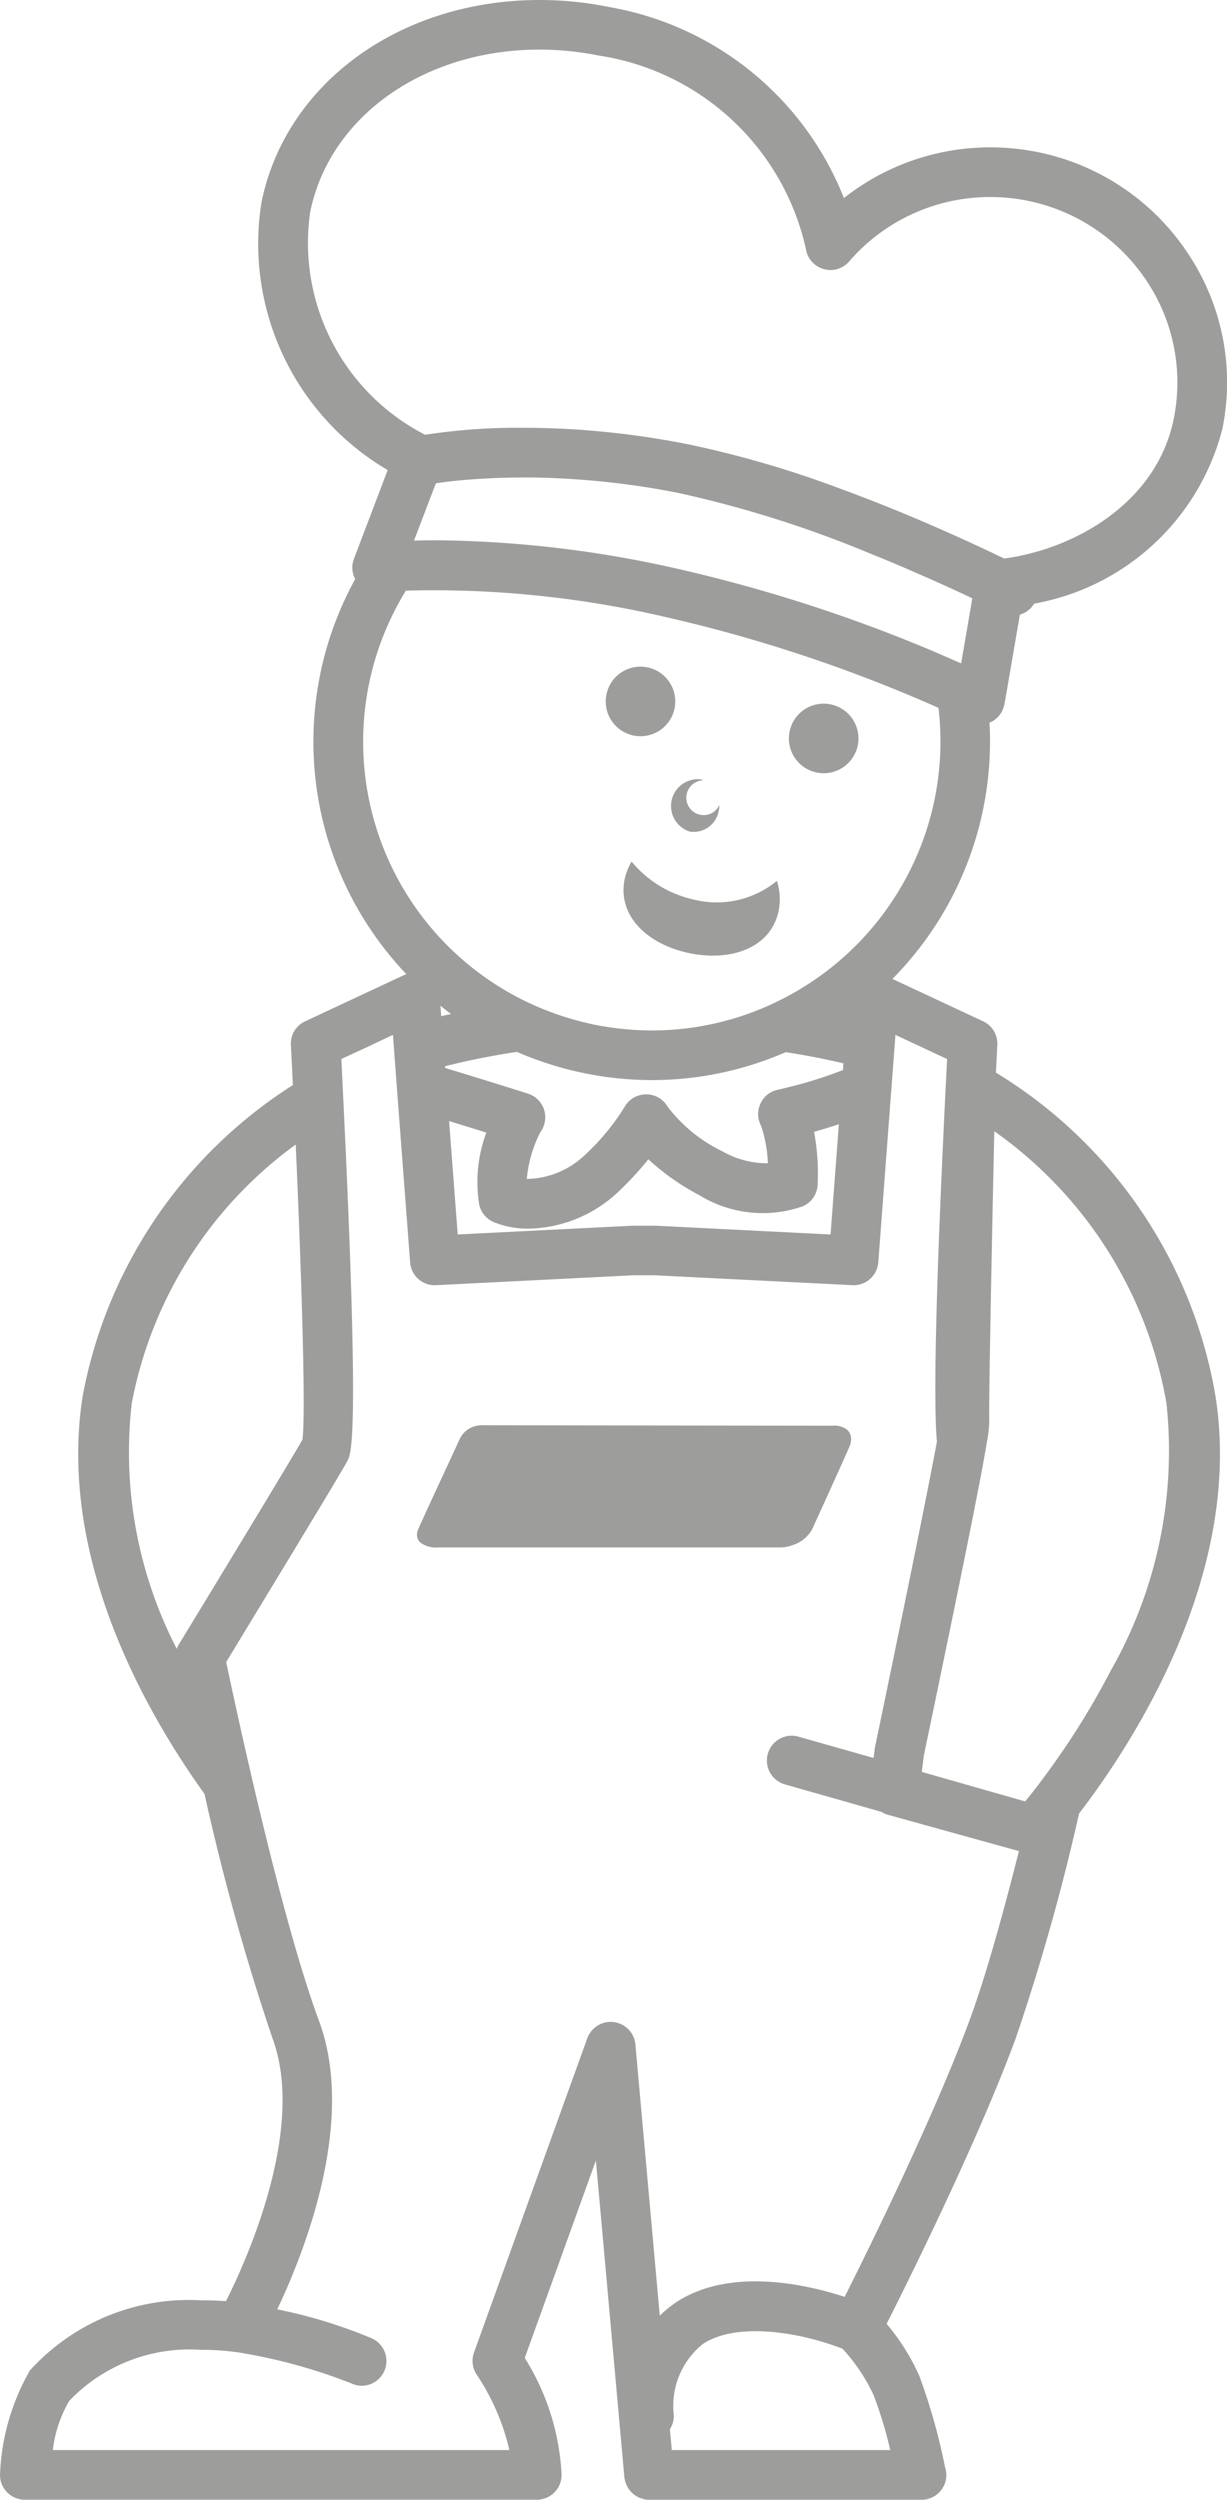 <svg xmlns="http://www.w3.org/2000/svg" viewBox="0 0 32.145 65.467"><defs><style>.a{fill:#9d9d9c;}</style></defs><path class="a" d="M11.817,26.555c-.084.02-.174.037-.258.059l-.021-.275q.138.111.278.217M25.366,16.293,25.18,17.375c-.054-.024-.114-.051-.173-.076-.225-.1-.484-.213-.779-.336a40.121,40.121,0,0,0-6.552-2.084,29.637,29.637,0,0,0-6.015-.727c-.086-.002-.17-.002-.248-.002-.208,0-.399.002-.567.008l.058-.152.515-1.348c.213-.035.619-.086,1.185-.119.398-.025.875-.039,1.418-.033a21.405,21.405,0,0,1,3.732.4,29.405,29.405,0,0,1,5.064,1.6c.416.166.81.332,1.171.492.371.16.709.312,1.004.447.177.082.337.156.479.225ZM8.125,5.559c.508-2.508,2.981-4.26,6.014-4.26a7.953,7.953,0,0,1,1.559.158,6.562,6.562,0,0,1,5.415,5.064.65.65,0,0,0,1.134.326A4.874,4.874,0,0,1,25.938,5.16a4.912,4.912,0,0,1,4.088,2.176,4.795,4.795,0,0,1,.722,3.639c-.442,2.182-2.577,3.404-4.441,3.652-.568-.275-1.541-.73-2.721-1.217-.545-.225-1.134-.453-1.745-.676a26.929,26.929,0,0,0-3.837-1.103c-.778-.154-1.515-.258-2.194-.324-.752-.074-1.436-.103-2.037-.103a16.009,16.009,0,0,0-2.637.182A5.651,5.651,0,0,1,8.125,5.559m13.959,22.465a11.17,11.17,0,0,1-1.386.438c-.108.027-.218.055-.332.08a.636.636,0,0,0-.43.334.645.645,0,0,0-.027.545l.022.051c.009.018.015.035.022.055a3.492,3.492,0,0,1,.164.938,2.364,2.364,0,0,1-1.19-.312,3.971,3.971,0,0,1-1.438-1.172.641.641,0,0,0-.56-.32h-.006a.644.644,0,0,0-.561.33A6.034,6.034,0,0,1,15.321,30.25a2.248,2.248,0,0,1-1.52.625,3.327,3.327,0,0,1,.357-1.227.657.657,0,0,0,.095-.588.647.647,0,0,0-.42-.418c-.187-.06-.382-.121-.576-.182-.599-.188-1.203-.371-1.596-.492l-.003-.043c.595-.152,1.226-.277,1.882-.377a8.992,8.992,0,0,0,1.772.559,8.879,8.879,0,0,0,1.77.18,8.776,8.776,0,0,0,3.503-.732c.521.08,1.025.18,1.511.293Zm-9.526,3.541a.654.654,0,0,0,.375.44,2.326,2.326,0,0,0,.914.172,3.502,3.502,0,0,0,2.367-.98,8.274,8.274,0,0,0,.771-.836,6.186,6.186,0,0,0,1.33.936,3.172,3.172,0,0,0,2.722.293.648.648,0,0,0,.383-.553,5.953,5.953,0,0,0-.093-1.395c.207-.059.428-.125.65-.199L21.759,32.33l-4.566-.229h-.633L11.991,32.33l-.225-2.969c.295.09.633.193.975.301a3.701,3.701,0,0,0-.184,1.902M3.452,36.752a10.87,10.87,0,0,1,4.295-6.777c.164,3.664.264,7.1.176,7.73-.355.621-2.436,4.045-3.241,5.367A.671.671,0,0,0,4.63,43.18a11.218,11.218,0,0,1-1.178-6.428m18.675,23.4c-1.022-.332-3.026-.787-4.44.16-.011.006-.02.016-.031.023a2.998,2.998,0,0,0-.371.311l-.639-7.104a.651.651,0,0,0-1.26-.162l-2.968,8.23a.65.65,0,0,0,.081.596,5.969,5.969,0,0,1,.846,1.959H1.384a3.314,3.314,0,0,1,.432-1.291,4.365,4.365,0,0,1,3.448-1.334,6.492,6.492,0,0,1,.921.06h.01a14.336,14.336,0,0,1,3.017.822.61.61,0,0,0,.265.059A.649.649,0,0,0,9.741,61.24a12.941,12.941,0,0,0-2.478-.76c.725-1.525,2.065-4.928,1.097-7.547-.428-1.154-.881-2.791-1.283-4.387-.053-.215-.106-.426-.158-.639-.133-.545-.26-1.078-.374-1.578-.297-1.283-.522-2.34-.619-2.801.567-.936,2.724-4.479,3.128-5.182.019-.037.036-.064.047-.086.061-.111.168-.307.145-2.426-.009-.795-.035-1.865-.089-3.301-.043-1.135-.101-2.5-.183-4.143-.01-.215-.019-.43-.031-.656l.109-.051.6-.277.642-.303.04.541.057.752.015.205.338,4.455a.646.646,0,0,0,.68.602l5.184-.26h.537l5.184.26a.649.649,0,0,0,.681-.602l.336-4.455.015-.193.065-.869.033-.436,1.282.6.071.031c-.35,6.891-.34,9.195-.267,10.023-.259,1.406-1.078,5.393-1.618,7.98a.4.4,0,0,0-.009.051l-.031.252-1.95-.553a.65.65,0,1,0-.355,1.25l2.512.715a.625.625,0,0,0,.167.076l3.433.951c-.409,1.617-.868,3.281-1.301,4.451-.918,2.482-2.617,5.936-3.263,7.219M17.655,64.166H17.6l-.05-.549a.651.651,0,0,0,.104-.354,2.079,2.079,0,0,1,.756-1.873c.852-.57,2.466-.342,3.662.121a4.707,4.707,0,0,1,.815,1.217,10.61,10.61,0,0,1,.435,1.438Zm11.457-20.439a20.188,20.188,0,0,1-1.059,1.812c-.376.57-.723,1.041-.982,1.373-.08.1-.151.189-.213.266l-2.709-.773.053-.426c.635-3.035,1.037-5.006,1.293-6.293.072-.371.135-.688.186-.953.084-.443.139-.756.176-.979a3.071,3.071,0,0,0,.059-.518h.002c-.02-.334.06-4.385.131-7.609a11.01,11.01,0,0,1,4.51,7.125,11.638,11.638,0,0,1-1.445,6.975m-4.627-22.803a7.582,7.582,0,0,1-4.097,5.291,7.318,7.318,0,0,1-1.327.504,7.48,7.48,0,0,1-1.978.268,7.763,7.763,0,0,1-1.513-.152c-.166-.035-.328-.076-.489-.119a7.555,7.555,0,0,1-4.449-11.248,26.804,26.804,0,0,1,6.763.682,38.971,38.971,0,0,1,7.19,2.389,7.56,7.56,0,0,1-.101,2.387m1.83-2.486.403-2.344a.633.633,0,0,0,.373-.287,6.22,6.22,0,0,0,4.931-4.574,6.077,6.077,0,0,0-.914-4.617A6.188,6.188,0,0,0,27.18,3.982a6.334,6.334,0,0,0-1.241-.123,6.188,6.188,0,0,0-3.83,1.328A8.099,8.099,0,0,0,15.957.184,9.098,9.098,0,0,0,14.139,0C10.479,0,7.483,2.18,6.85,5.301a6.875,6.875,0,0,0,3.306,7.01l-.884,2.326a.643.643,0,0,0,.033.529,8.829,8.829,0,0,0,1.342,10.348c-.018.008-.035.01-.052.018l-2.6,1.215a.643.643,0,0,0-.374.621c.018.346.035.697.052,1.049a12.32,12.32,0,0,0-5.505,8.133c-.68,4.277,1.708,8.371,3.19,10.432A61.309,61.309,0,0,0,7.14,53.385c.87,2.356-.657,5.76-1.22,6.881-.18-.014-.402-.023-.657-.023A5.619,5.619,0,0,0,.784,62.08a5.918,5.918,0,0,0-.782,2.695.642.642,0,0,0,.174.486.648.648,0,0,0,.474.205H14.063a.65.65,0,0,0,.65-.65,6.343,6.343,0,0,0-.965-3.064l1.863-5.17.746,8.293c.002.012.005.025.008.041a.377.377,0,0,0,.011.055.363.363,0,0,0,.021.064c.006.018.012.035.02.053.009.021.021.039.031.059l.03.047a.458.458,0,0,0,.045.053.294.294,0,0,0,.034.039c.016.016.035.029.054.045.015.01.026.021.041.031a.666.666,0,0,0,.063.033.483.483,0,0,0,.045.023.539.539,0,0,0,.077.024.279.279,0,0,0,.042.014.896.896,0,0,0,.127.012h7.136a.65.65,0,0,0,.65-.65.692.692,0,0,0-.035-.211,15.806,15.806,0,0,0-.671-2.381,5.763,5.763,0,0,0-.858-1.367c.606-1.197,2.398-4.812,3.381-7.473A57.222,57.222,0,0,0,28.27,47.494c1.4-1.824,4.314-6.277,3.571-10.945a12.323,12.323,0,0,0-5.749-8.457c.012-.242.023-.484.036-.725a.647.647,0,0,0-.375-.621l-2.373-1.109a8.85,8.85,0,0,0,2.543-6.713.391.391,0,0,0,.043-.016.648.648,0,0,0,.349-.471"/><path class="a" d="M15.887,18.188a.911.911,0,1,0,1.073-.711.91.91,0,0,0-1.073.711"/><path class="a" d="M21.397,20.232a.911.911,0,1,0-.711-1.074.91.91,0,0,0,.711,1.074"/><path class="a" d="M16.546,22.564a1.545,1.545,0,0,0-.182.467c-.193.951.596,1.707,1.709,1.934,1.115.225,2.133-.162,2.327-1.115a1.565,1.565,0,0,0-.047-.781,2.48,2.48,0,0,1-2.192.486,2.925,2.925,0,0,1-1.614-.99"/><path class="a" d="M18.072,21.779a.667.667,0,0,0,.76-.559.618.618,0,0,0,.015-.139.454.454,0,0,1-.858-.279.459.459,0,0,1,.444-.367.525.525,0,0,0-.084-.025.702.702,0,0,0-.276,1.369"/><path class="a" d="M12.593,37.328a.625.625,0,0,0-.54.34s-.015.033-.043.092c-.083.18-.276.598-.476,1.027-.035.074-.068.148-.103.223-.209.451-.404.879-.467,1.022a.399.399,0,0,0-.04.19.261.261,0,0,0,.101.185.679.679,0,0,0,.452.119H20.45a.952.952,0,0,0,.31-.059.882.882,0,0,0,.523-.43c.018-.037.038-.086.064-.141.133-.289.875-1.924.917-2.033a.479.479,0,0,0,.033-.17.327.327,0,0,0-.104-.25.547.547,0,0,0-.383-.105c-.882,0-9.08-.012-9.205-.012l-.014.002"/></svg>